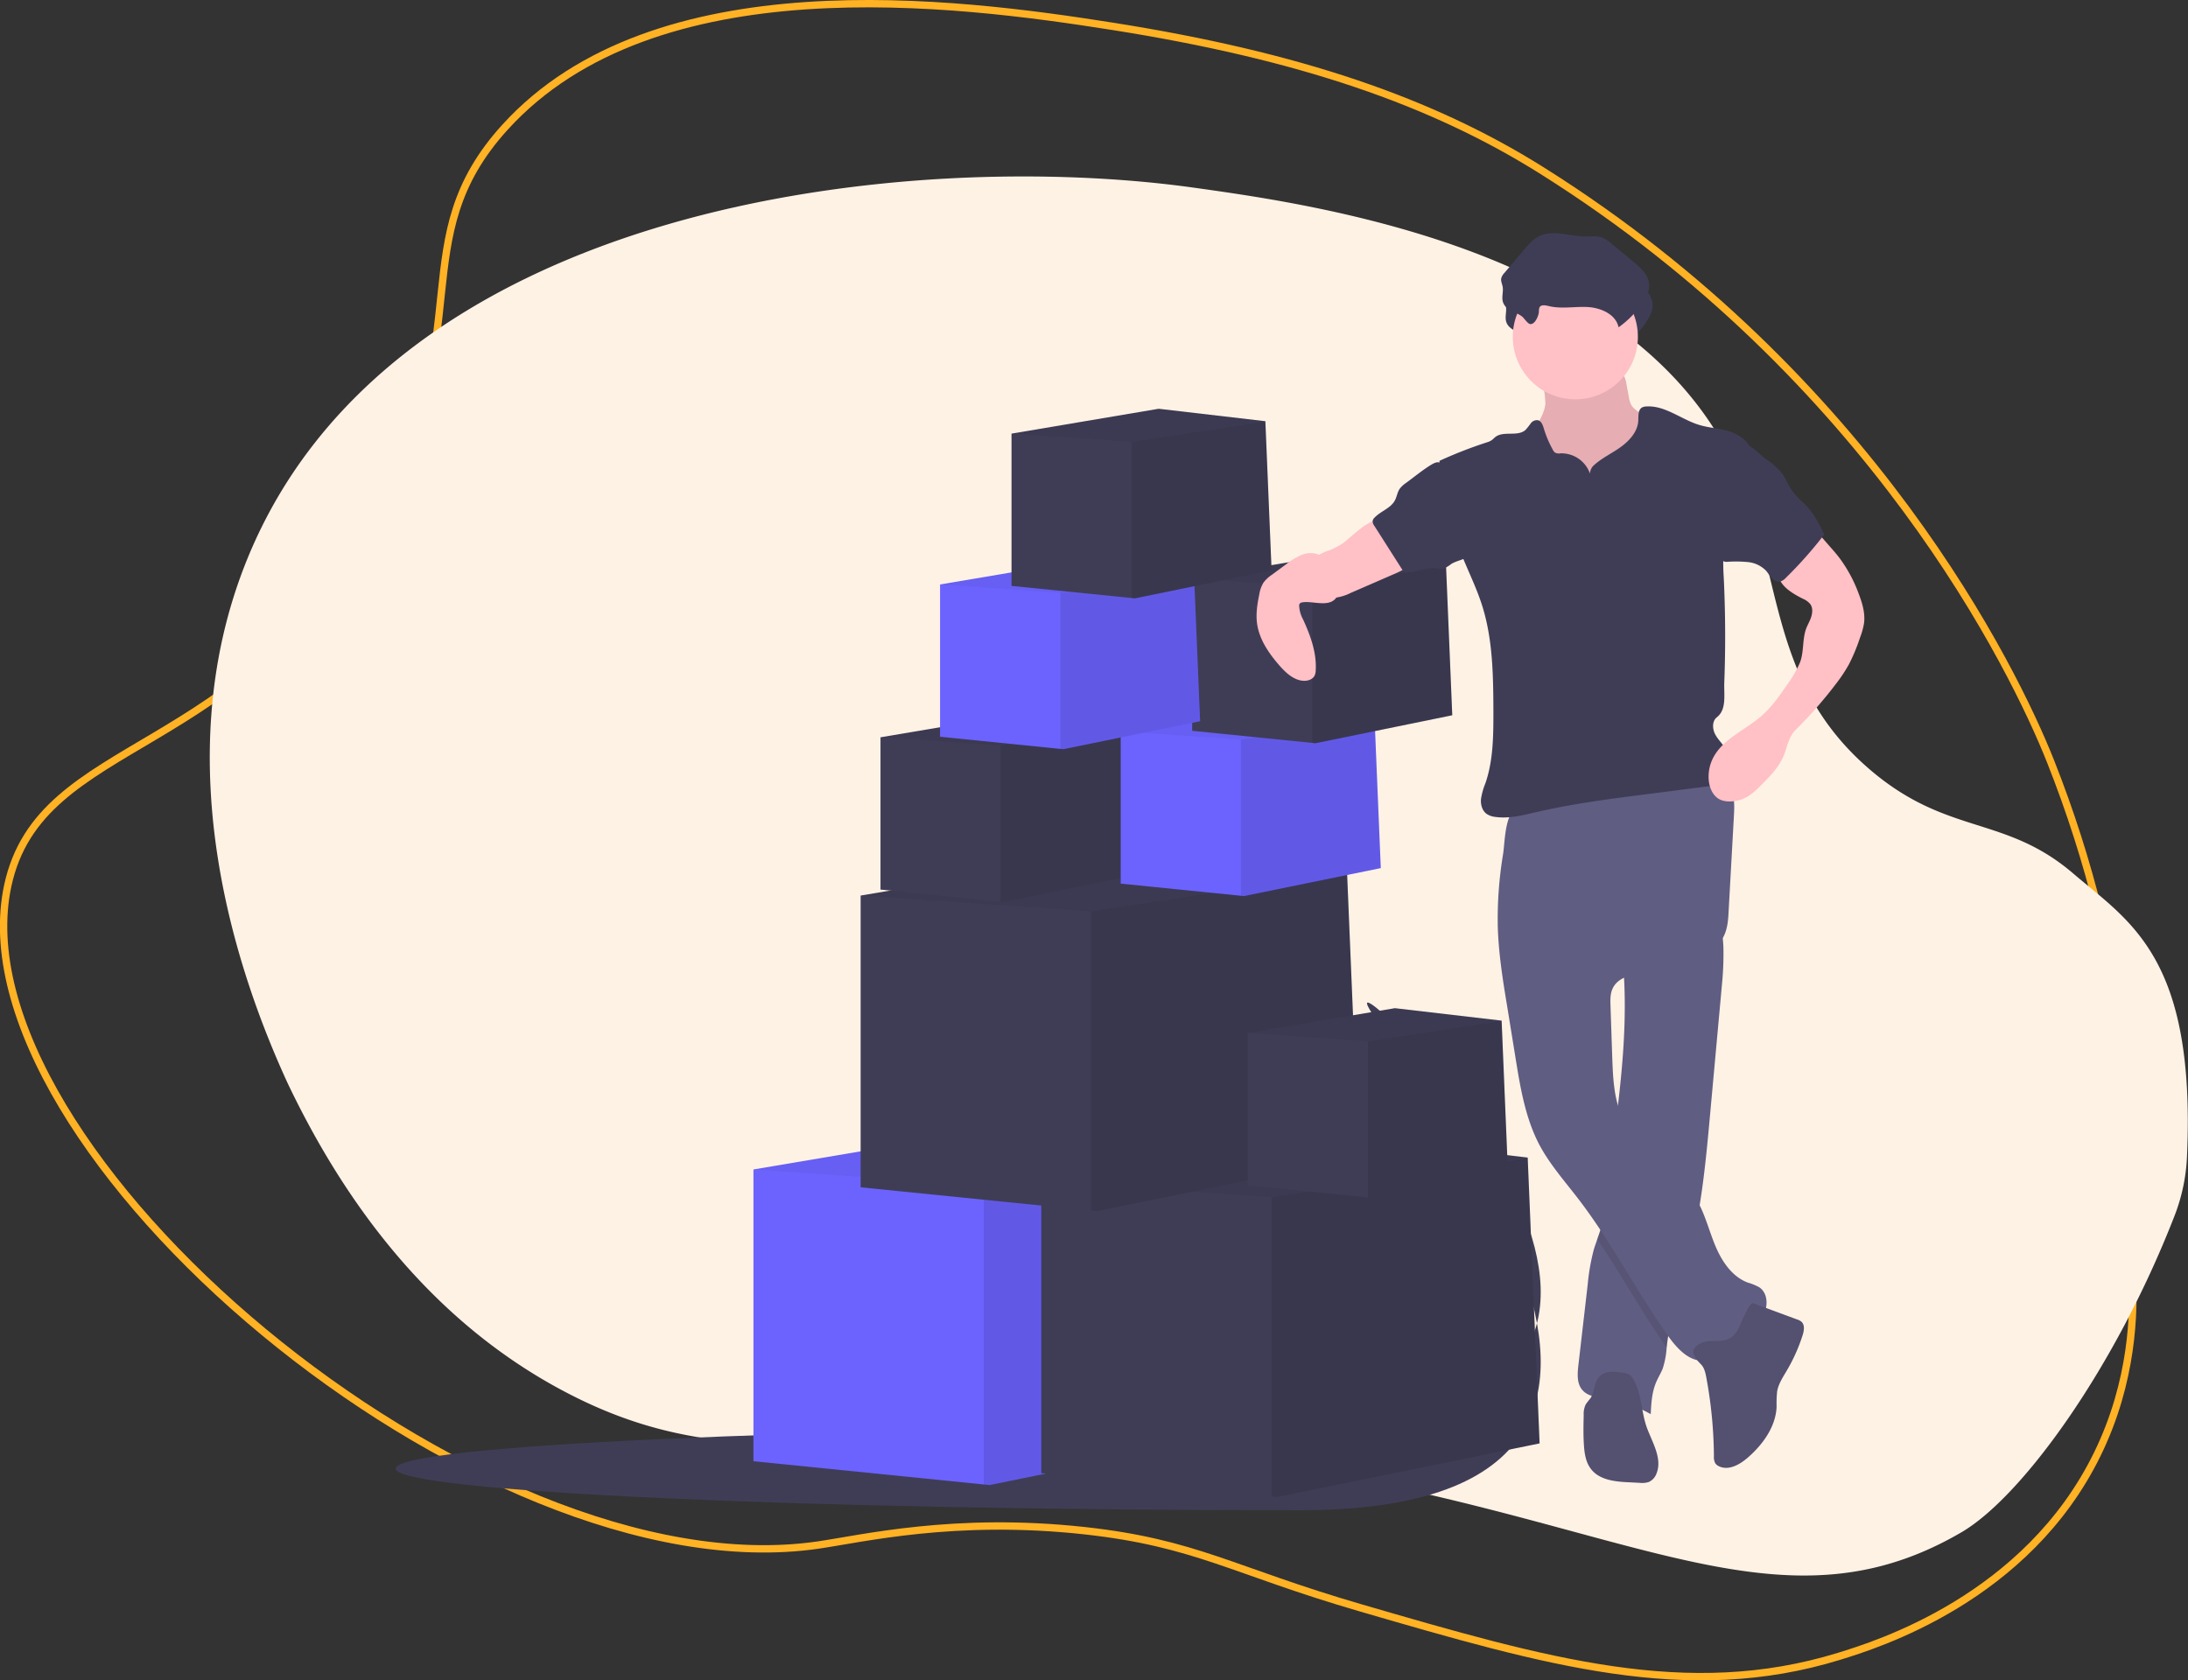 <?xml version="1.0" encoding="UTF-8"?> <svg xmlns="http://www.w3.org/2000/svg" viewBox="0 0 892.4 685.47"><rect x="0" y="0" width="892.4" height="685.47" fill="#333333" stroke="none"/> <defs> <style>.cls-1,.cls-2,.cls-3{fill:none;stroke-miterlimit:10;}.cls-1{stroke:#f4940b;}.cls-2{stroke:#ffb224;}.cls-2,.cls-3{stroke-width:3px;}.cls-3{stroke:#efbb18;}.cls-4{fill:#fef2e5;}.cls-5{fill:#3f3d56;}.cls-6{fill:#6c63ff;}.cls-7{opacity:0.1;}.cls-7,.cls-8{isolation:isolate;}.cls-8{opacity:0.05;}.cls-9{fill:#ffc0c6;}.cls-10{fill:#605d82;}.cls-11{fill:#535070;}</style> </defs> <title>1</title> <g id="Слой_3" data-name="Слой 3"> <path class="cls-1" d="M292.26,125.51" transform="translate(-33.96 -13.61)"></path> <path class="cls-2" d="M487.74,24.35C423.64,14.24,301-1.7,239.93,65.51c-41.69,45.88-10.34,82.14-51.8,158.38-54.81,100.79-137.61,88.94-151,151-23,106.92,191.38,289.07,330.29,269.06,18.22-2.62,55.81-11.7,108.89-5.89,45.43,5,60.29,16.26,112.66,31.5,75.82,22.06,133.2,38.76,195,19.77,15.3-4.71,76.72-23.6,105.49-82.66,14.36-29.48,15.08-57.67,14.14-74,2.72-49-.15-124.94-33.36-208.62-15-37.77-73.1-156.36-207.08-240.67C618,54.93,563.6,36.33,487.74,24.35Z" transform="translate(-33.96 -13.61)"></path> <path class="cls-3" d="M863,557" transform="translate(-33.96 -13.61)"></path> </g> <g id="Слой_2" data-name="Слой 2"> <path class="cls-4" d="M151.25,455.44c19.53,41,53.61,94.69,113.22,126C321,611.21,363.08,601.13,443,602.27c227.07,3.25,298.29,90.54,390.94,36.45,24.68-14.41,62.7-66.74,87-129.3a75.45,75.45,0,0,0,5-23.92c3.69-81.46-23.37-95.79-46.34-115.5-28.09-24.1-51.53-15.3-83.31-42.72-43.13-37.22-34.29-83.05-56.81-127.5C696.41,114.64,569.74,97,520.8,90.16,405,74,194.49,95.49,134.88,241.5,100.14,326.59,132.61,414.86,151.25,455.44Z" transform="translate(-33.96 -13.61)"></path> </g> <g id="ab82d996-d758-4a94-9ad9-9e4bd5f70489"> <path class="cls-5" d="M564.15,595.71c203.7,0,27.35-182.15,27.35-172.75s176.34,206.76-27.35,206.76-368.82-7.61-368.82-17S360.46,595.71,564.15,595.71Z" transform="translate(-33.96 -13.61)"></path> <polygon class="cls-6" points="510.54 583.97 403.65 605.83 401.22 605.59 307.3 596.11 307.3 477.09 422.28 457.65 505.68 467.37 505.7 467.9 505.71 468.15 510.54 583.97"></polygon> <polygon class="cls-7" points="510.54 583.97 403.65 605.83 401.22 605.59 401.22 483.56 505.7 467.9 510.54 583.97"></polygon> <polygon class="cls-8" points="505.71 468.15 505.68 468.18 401.22 483.56 307.3 477.09 422.28 457.65 505.68 467.37 505.7 467.9 505.71 468.15"></polygon> <polygon class="cls-5" points="627.94 588.83 521.06 610.69 518.63 610.45 424.71 600.97 424.71 481.94 539.68 462.51 623.09 472.23 623.11 472.75 623.12 473.01 627.94 588.83"></polygon> <polygon class="cls-7" points="627.94 588.83 521.06 610.69 518.63 610.45 518.63 488.42 623.11 472.75 627.94 588.83"></polygon> <polygon class="cls-8" points="623.12 473.01 623.09 473.04 518.63 488.42 424.71 481.94 539.68 462.51 623.09 472.23 623.11 472.75 623.12 473.01"></polygon> <polygon class="cls-5" points="554.26 472.23 447.38 494.09 444.95 493.85 351.02 484.37 351.02 365.35 466 345.91 549.4 355.63 549.43 356.16 549.43 356.42 554.26 472.23"></polygon> <polygon class="cls-7" points="554.26 472.23 447.38 494.09 444.95 493.85 444.95 371.82 549.43 356.16 554.26 472.23"></polygon> <polygon class="cls-8" points="549.43 356.42 549.4 356.44 444.95 371.82 351.02 365.35 466 345.91 549.4 355.63 549.43 356.16 549.43 356.42"></polygon> <polygon class="cls-5" points="614.99 477.22 559.21 488.63 557.94 488.5 508.92 483.56 508.92 421.44 568.92 411.29 612.45 416.37 612.47 416.64 612.47 416.77 614.99 477.22"></polygon> <polygon class="cls-7" points="614.99 477.22 559.21 488.63 557.94 488.5 557.94 424.82 612.47 416.64 614.99 477.22"></polygon> <polygon class="cls-8" points="612.47 416.77 612.45 416.79 557.94 424.82 508.92 421.44 568.92 411.29 612.45 416.37 612.47 416.64 612.47 416.77"></polygon> <polygon class="cls-5" points="465.19 356.57 409.41 367.98 408.14 367.86 359.12 362.91 359.12 300.79 419.13 290.64 462.66 295.72 462.67 295.99 462.67 296.12 465.19 356.57"></polygon> <polygon class="cls-7" points="465.19 356.57 409.41 367.98 408.14 367.86 408.14 304.17 462.67 295.99 465.19 356.57"></polygon> <polygon class="cls-8" points="462.67 296.12 462.66 296.14 408.14 304.17 359.12 300.79 419.13 290.64 462.66 295.72 462.67 295.99 462.67 296.12"></polygon> <polygon class="cls-6" points="563.17 354.14 507.38 365.55 506.11 365.43 457.09 360.48 457.09 298.36 517.1 288.21 560.63 293.29 560.65 293.56 560.65 293.69 563.17 354.14"></polygon> <polygon class="cls-7" points="563.17 354.14 507.38 365.55 506.11 365.43 506.11 301.74 560.65 293.56 563.17 354.14"></polygon> <polygon class="cls-8" points="560.65 293.69 560.63 293.71 506.11 301.74 457.09 298.36 517.1 288.21 560.63 293.29 560.65 293.56 560.65 293.69"></polygon> <polygon class="cls-5" points="592.32 291.79 536.53 303.2 535.26 303.08 486.24 298.13 486.24 236.01 546.25 225.87 589.78 230.94 589.8 231.22 589.8 231.35 592.32 291.79"></polygon> <polygon class="cls-7" points="592.32 291.79 536.53 303.2 535.26 303.08 535.26 239.4 589.8 231.22 592.32 291.79"></polygon> <polygon class="cls-8" points="589.8 231.35 589.78 231.36 535.26 239.4 486.24 236.01 546.25 225.87 589.78 230.94 589.8 231.22 589.8 231.35"></polygon> <path class="cls-9" d="M664.27,178.4c-.59,5.26-4.61,9.51-6.1,14.57-2.23,7.65,1.62,15.87,6.93,21.86a48.4,48.4,0,0,0,33.7,16,14.5,14.5,0,0,0,5.57-.61,12.1,12.1,0,0,0,4.23-2.9c4-4,6.13-9.55,7-15.15s.53-11.29.19-16.93a9.58,9.58,0,0,0-.63-3.42,8.68,8.68,0,0,0-2.19-2.7,51,51,0,0,0-9.43-6.86,10.59,10.59,0,0,1-4-3,9.89,9.89,0,0,1-1.22-3.62l-1-5.31a10.41,10.41,0,0,0-1.53-4.31c-1.84-2.48-5.36-2.82-8.45-2.94L676,162.62c-3.52-.14-8.15-1.15-11.6-.45-3.24.64-2.15,3.6-1.56,6.29A45.49,45.49,0,0,1,664.27,178.4Z" transform="translate(-33.96 -13.61)"></path> <path class="cls-7" d="M664.27,178.4c-.59,5.26-4.61,9.51-6.1,14.57-2.23,7.65,1.62,15.87,6.93,21.86a48.4,48.4,0,0,0,33.7,16,14.5,14.5,0,0,0,5.57-.61,12.1,12.1,0,0,0,4.23-2.9c4-4,6.13-9.55,7-15.15s.53-11.29.19-16.93a9.58,9.58,0,0,0-.63-3.42,8.68,8.68,0,0,0-2.19-2.7,51,51,0,0,0-9.43-6.86,10.59,10.59,0,0,1-4-3,9.89,9.89,0,0,1-1.22-3.62l-1-5.31a10.41,10.41,0,0,0-1.53-4.31c-1.84-2.48-5.36-2.82-8.45-2.94L676,162.62c-3.52-.14-8.15-1.15-11.6-.45-3.24.64-2.15,3.6-1.56,6.29A45.49,45.49,0,0,1,664.27,178.4Z" transform="translate(-33.96 -13.61)"></path> <path class="cls-10" d="M736.26,415.45l-4.81,52.73c-1.26,13.83-2.53,27.72-5,41.37-.81,4.7-1.85,9.38-3,14-3.29,12.88-8.06,25.47-9.6,38.68,0,.38-.09.81-.13,1.16a34.68,34.68,0,0,1-1.62,8.58c-.81,2-2,3.85-2.79,5.85-1.62,4-1.88,8.39-2.08,12.7a54.77,54.77,0,0,0-18.86-6.48c-3.24-.48-6.76-.81-8.91-3.24-2.43-2.64-2.15-6.68-1.74-10.23q1.91-16.52,3.81-33a86.05,86.05,0,0,1,2.43-14c.44-1.53,1-3,1.5-4.54.74-2.07,1.48-4.15,2-6.28a75.57,75.57,0,0,0,1.6-10.39c1.3-11.08,2.87-22.13,4.25-33.2l.07-.58c2.06-16.78,3.64-33.64,3.18-50.53-.06-2.5-.17-5-.33-7.51-.23-3.64-.56-5.56,2.43-7.84,3.33-2.51,7.71-4.27,11.51-5.91,2-.89,24.61-8.91,25.1-7.14a44,44,0,0,1,1.62,11.51A128.1,128.1,0,0,1,736.26,415.45Z" transform="translate(-33.96 -13.61)"></path> <path class="cls-7" d="M726.45,509.55c-.81,4.7-1.85,9.38-3,14-3.29,12.88-8.06,25.47-9.6,38.68,0,.38-.09.81-.13,1.16-10.06-14.36-18.53-29.81-28.34-44.33.74-2.07,1.48-4.15,2-6.28a75.57,75.57,0,0,0,1.68-10.45c1.3-11.08,2.87-22.13,4.25-33.2l.07-.58a34.39,34.39,0,0,0,2.43,6.81c6.59,13.39,22.25,20.16,29.91,33Q726.13,509,726.45,509.55Z" transform="translate(-33.96 -13.61)"></path> <path class="cls-10" d="M644.85,391.8c.33,10.74,2,21.38,3.77,32l3.54,21.86c1.94,12,4,24.2,9.63,34.93,4.24,8,10.35,14.88,15.88,22.08,13.59,17.7,23.8,37.76,36.68,56,3.75,5.3,9.1,11,15.49,9.92,4.19-.72,7.24-4.22,10.53-6.91,3.89-3.17,8.57-5.5,11.63-9.48s3.66-10.59-.49-13.43a22.38,22.38,0,0,0-4.74-1.94c-6.42-2.43-10.58-8.71-13.22-15.06s-4.25-13.16-7.77-19.06c-7.66-12.82-23.33-19.59-29.92-33-3.69-7.5-4-16.19-4.32-24.51l-.72-21.3c-.08-2.33-.14-4.75.81-6.88,2.52-5.67,10.13-6.2,16.3-6.92a55.67,55.67,0,0,0,20-6.3c3.55-1.92,7-4.36,8.91-7.93,1.73-3.24,2-7.05,2.17-10.73l2.14-38.62c.19-3.32.35-6.76-.81-9.87-2.94-7.82-12.82-10.38-21.17-10-15.53.7-29.86,7.38-44.53,11.89a113.81,113.81,0,0,1-11,2.87c-3.24.66-7.29.39-10.4,1.44-5.57,1.88-5.43,14.07-6.22,19.13A160.56,160.56,0,0,0,644.85,391.8Z" transform="translate(-33.96 -13.61)"></path> <path class="cls-11" d="M727.72,570.2c1.37,1.38,1.81,3.41,2.17,5.32A181.49,181.49,0,0,1,733,607.67a5.33,5.33,0,0,0,.57,2.91,3.72,3.72,0,0,0,1.51,1.21c4,1.89,8.55-.74,11.85-3.64,6.11-5.35,11.29-12.54,11.64-20.66a47.55,47.55,0,0,1,.22-6.27c.53-3.06,2.32-5.72,3.89-8.4a71.3,71.3,0,0,0,6.48-14.43c.6-1.89,1-4.28-.49-5.6a5.21,5.21,0,0,0-1.76-.91L749,545.26c-1.55-.57-5.41,9.33-6,10.41-1.5,2.65-3,4.15-6,4.76s-6.71-.28-9.58,1.26C722.56,564.27,725,567.44,727.72,570.2Z" transform="translate(-33.96 -13.61)"></path> <path class="cls-11" d="M700.13,576.31a5.45,5.45,0,0,0-1.36-1.72,6.1,6.1,0,0,0-2.74-.93c-3.4-.58-7.43-1-9.79,1.57-2.2,2.37-1.82,6.23-3.66,8.91a27.7,27.7,0,0,0-1.88,2.43,9.12,9.12,0,0,0-.81,4.36c-.1,4.12-.19,8.26.1,12.37.23,3.45.81,7.07,3,9.77,3.47,4.34,9.72,5,15.26,5.24l4.49.23a8.91,8.91,0,0,0,3.68-.34,6,6,0,0,0,3.17-3.49c2.34-5.81-1.36-12.07-3.64-17.9C703.28,590.09,703.75,582.65,700.13,576.31Z" transform="translate(-33.96 -13.61)"></path> <path class="cls-5" d="M663,148.73a3.67,3.67,0,0,1,.25-1.73c.66-1.16,2.37-.81,3.67-.52,5.21,1.31,10.7.12,16.06.43s11.41,3,12.49,8.25a39,39,0,0,0,9.9-10.17c1.49-2.23,2.79-4.78,2.58-7.45-.29-3.85-3.52-6.74-6.48-9.18l-8.91-7.29a13.53,13.53,0,0,0-4-2.54c-2.06-.7-4.31-.36-6.48-.36-6.48,0-13.43-3-19.2,0-2.43,1.24-4.23,3.37-6,5.44l-8,9.43a5,5,0,0,0-1.28,2.16c-.23,1.15.36,2.28.57,3.44.37,2.11-.53,4.36.16,6.38,1.16,3.35,5.24,3.83,7.73,5.76.92.71,2.38,3.15,3.49,3.12C661.55,153.84,662.91,150.28,663,148.73Z" transform="translate(-33.96 -13.61)"></path> <circle class="cls-9" cx="642.52" cy="137.41" r="25.51"></circle> <path class="cls-5" d="M682.45,206.83a12.36,12.36,0,0,0-12-8.28,3.6,3.6,0,0,1-2.22-.28,3.07,3.07,0,0,1-.91-1.13,45.12,45.12,0,0,1-3.72-8.79c-.4-1.35-1-2.95-2.33-3.3a3.13,3.13,0,0,0-3,1.3,28.34,28.34,0,0,1-2.12,2.66c-3.24,2.87-8.91.25-12.3,2.88-.56.43-1,1-1.62,1.38a7.37,7.37,0,0,1-1.87.81,179.26,179.26,0,0,0-19.34,7.55c2.27,13.64,4.58,27.53,9.89,40.28,2.53,6.07,5.38,12,7.41,18.28,4.49,13.87,4.68,28.71,4.74,43.3,0,10,0,20.16-3.24,29.6a28.65,28.65,0,0,0-1.82,6.48c-.2,2.22.46,4.73,2.28,6.06a7.7,7.7,0,0,0,3.52,1.24c5.6.81,11.23-.66,16.74-1.94,14.76-3.42,29.82-5.38,44.84-7.29l25.18-3.24a14.73,14.73,0,0,0,5.21-1.35c4.61-2.52,5-9.45,2.18-13.85-1.37-2.11-3.3-3.85-4.46-6.08s-1.25-5.38.74-6.92c4-3.16,2.83-9,3-14.13q.81-21.47-.22-42.91a84,84,0,0,1-.15-8.91,78.58,78.58,0,0,1,2.78-14.87l7.65-30.12c-2-3.16-5.83-5.17-9.45-6.07s-7.4-1.17-11-2.28c-7.29-2.27-13.83-8-21.47-7.48a3.93,3.93,0,0,0-1.67.4c-1.72,1-1.45,3.46-1.55,5.43-.24,4.38-3.47,8-7,10.6s-7.61,4.43-10.87,7.35A4.86,4.86,0,0,0,682.45,206.83Z" transform="translate(-33.96 -13.61)"></path> <path class="cls-9" d="M581.39,235.41a30,30,0,0,1-5.36,2.76,17.82,17.82,0,0,0-5.14,2.49,8.14,8.14,0,0,0-1.79,2.21,9.82,9.82,0,0,0,9.05,14.63,19.74,19.74,0,0,0,6.7-2l18-7.83c3-1.32,6.33-2.86,7.77-5.85a1.41,1.41,0,0,0,.18-.93,1.53,1.53,0,0,0-.74-.81,40.3,40.3,0,0,1-10.47-9.88c-.74-1-1.62-3.37-2.69-4C593.08,224.11,584.45,233.43,581.39,235.41Z" transform="translate(-33.96 -13.61)"></path> <path class="cls-9" d="M773.72,229.05l6.63,7.58c1.43,1.62,2.85,3.24,4.15,5a58,58,0,0,1,7.6,14.31c1.44,3.78,2.64,7.81,2.14,11.83a29.15,29.15,0,0,1-1.66,6,74.38,74.38,0,0,1-4.51,10.85,61.75,61.75,0,0,1-5,7.59,177.41,177.41,0,0,1-16.82,19.23c-2.27,2.24-3.24,5.88-4.2,8.91-1.82,5.6-6.15,10-10.34,14.09a28.49,28.49,0,0,1-4.45,3.82,14.41,14.41,0,0,1-8.1,2.3,8.91,8.91,0,0,1-3.64-.75c-2.87-1.36-4.32-4.67-4.62-7.83a16.76,16.76,0,0,1,1.39-8.39c3.81-8.43,13.58-12.08,20.49-18.23,4-3.6,7.15-8.14,10.21-12.62a43.76,43.76,0,0,0,5.16-9c1.54-4.12.94-9,2.29-13.17.57-1.77,1.62-3.37,2.19-5.13s.77-3.84-.31-5.35a7.73,7.73,0,0,0-3-2.2c-4.41-2.23-9.35-5.12-10.19-10a10.7,10.7,0,0,1,2-7.64,31.58,31.58,0,0,1,5.56-5.83C768.53,232.64,771.78,230.72,773.72,229.05Z" transform="translate(-33.96 -13.61)"></path> <path class="cls-9" d="M577.13,246c-1.17-2.36-2.63-4.78-5-6a9.2,9.2,0,0,0-7.29,0,27.63,27.63,0,0,0-6.38,3.85l-5.72,4.22a14.07,14.07,0,0,0-3.39,3.13,13,13,0,0,0-1.77,4.86c-.81,3.94-1.47,8-.9,12,.91,6.48,4.79,12.08,9.07,17,2.67,3.06,6,6.15,10,6.29,1.76.06,3.71-.64,4.44-2.23a5.53,5.53,0,0,0,.4-2c.44-7.19-2.14-14.21-5.13-20.76a12.84,12.84,0,0,1-1.62-5.58,1.51,1.51,0,0,1,.24-.94,1.57,1.57,0,0,1,1-.48c4.11-.81,11.18,2.38,14.06-2.18C581,254.21,578.46,248.66,577.13,246Z" transform="translate(-33.96 -13.61)"></path> <path class="cls-5" d="M661.63,140.7a3.77,3.77,0,0,1,.26-1.73c.66-1.17,2.37-.81,3.67-.52,5.21,1.31,10.7.12,16.06.43s11.4,3,12.49,8.25A39.3,39.3,0,0,0,704,137c1.49-2.23,2.79-4.79,2.58-7.46-.29-3.85-3.53-6.74-6.48-9.17L691.21,113a13.49,13.49,0,0,0-4-2.54c-2.06-.7-4.31-.36-6.48-.36-6.48,0-13.43-3-19.2,0-2.43,1.24-4.23,3.37-6,5.44l-8,9.43a5,5,0,0,0-1.27,2.16c-.23,1.15.36,2.28.57,3.44.37,2.11-.53,4.36.16,6.37,1.16,3.36,5.24,3.84,7.73,5.77.92.71,2.38,3.15,3.49,3.12C660.19,145.82,661.55,142.26,661.63,140.7Z" transform="translate(-33.96 -13.61)"></path> <path class="cls-5" d="M607.46,210.6a10.57,10.57,0,0,0-2.67,2.49c-.93,1.42-1.13,3.24-1.93,4.7-1.72,3.19-5.74,4.33-8.24,6.95a2.58,2.58,0,0,0-.81,1.36,3,3,0,0,0,.67,2l12.1,19c4,.36,7.89-2.17,11.92-1.83,1.5.12,3,.64,4.49.19a13,13,0,0,0,2.87-1.76c2.43-1.52,5.6-1.7,7.62-3.7s2.19-4.94,2.16-7.67a30.26,30.26,0,0,0-.72-7c-1.78-7.29-7.36-12.91-10.86-19.37-1.71-3.15-2.63-5-6.23-2.83S610.87,208.1,607.46,210.6Z" transform="translate(-33.96 -13.61)"></path> <path class="cls-5" d="M754.35,201a28.4,28.4,0,0,1,6.09,5.33c1.84,2.37,2.88,5.29,4.66,7.72s4,4.18,6,6.35c3,3.29,5,7.29,6.91,11.26a168.9,168.9,0,0,1-15.64,17.65,5,5,0,0,1-2.38,1.55,3.81,3.81,0,0,1-3.35-1.37c-.87-.91-1.49-2-2.32-3a11.94,11.94,0,0,0-7.39-3.57,50.79,50.79,0,0,0-8.38-.12,3.24,3.24,0,0,1-1.79-.3,3,3,0,0,1-1-1.12c-3.24-5.57-2.23-12.57-1.07-18.93l2.65-14.57a32.74,32.74,0,0,1,2.21-8.1c1-2.15,3.24-5.79,6-5.14S752,199.3,754.35,201Z" transform="translate(-33.96 -13.61)"></path> <polygon class="cls-6" points="489.48 294.22 433.7 305.63 432.43 305.51 383.41 300.56 383.41 238.44 443.42 228.29 486.95 233.37 486.96 233.65 486.96 233.78 489.48 294.22"></polygon> <polygon class="cls-7" points="489.48 294.22 433.7 305.63 432.43 305.51 432.43 241.82 486.96 233.65 489.48 294.22"></polygon> <polygon class="cls-8" points="486.96 233.78 486.95 233.79 432.43 241.82 383.41 238.44 443.42 228.29 486.95 233.37 486.96 233.65 486.96 233.78"></polygon> <polygon class="cls-5" points="518.63 232.68 462.85 244.1 461.58 243.97 412.56 239.02 412.56 176.9 472.57 166.76 516.1 171.83 516.11 172.11 516.11 172.24 518.63 232.68"></polygon> <polygon class="cls-7" points="518.63 232.68 462.85 244.1 461.58 243.97 461.58 180.29 516.11 172.11 518.63 232.68"></polygon> <polygon class="cls-8" points="516.11 172.24 516.1 172.25 461.58 180.29 412.56 176.9 472.57 166.76 516.1 171.83 516.11 172.11 516.11 172.24"></polygon> </g> </svg> 